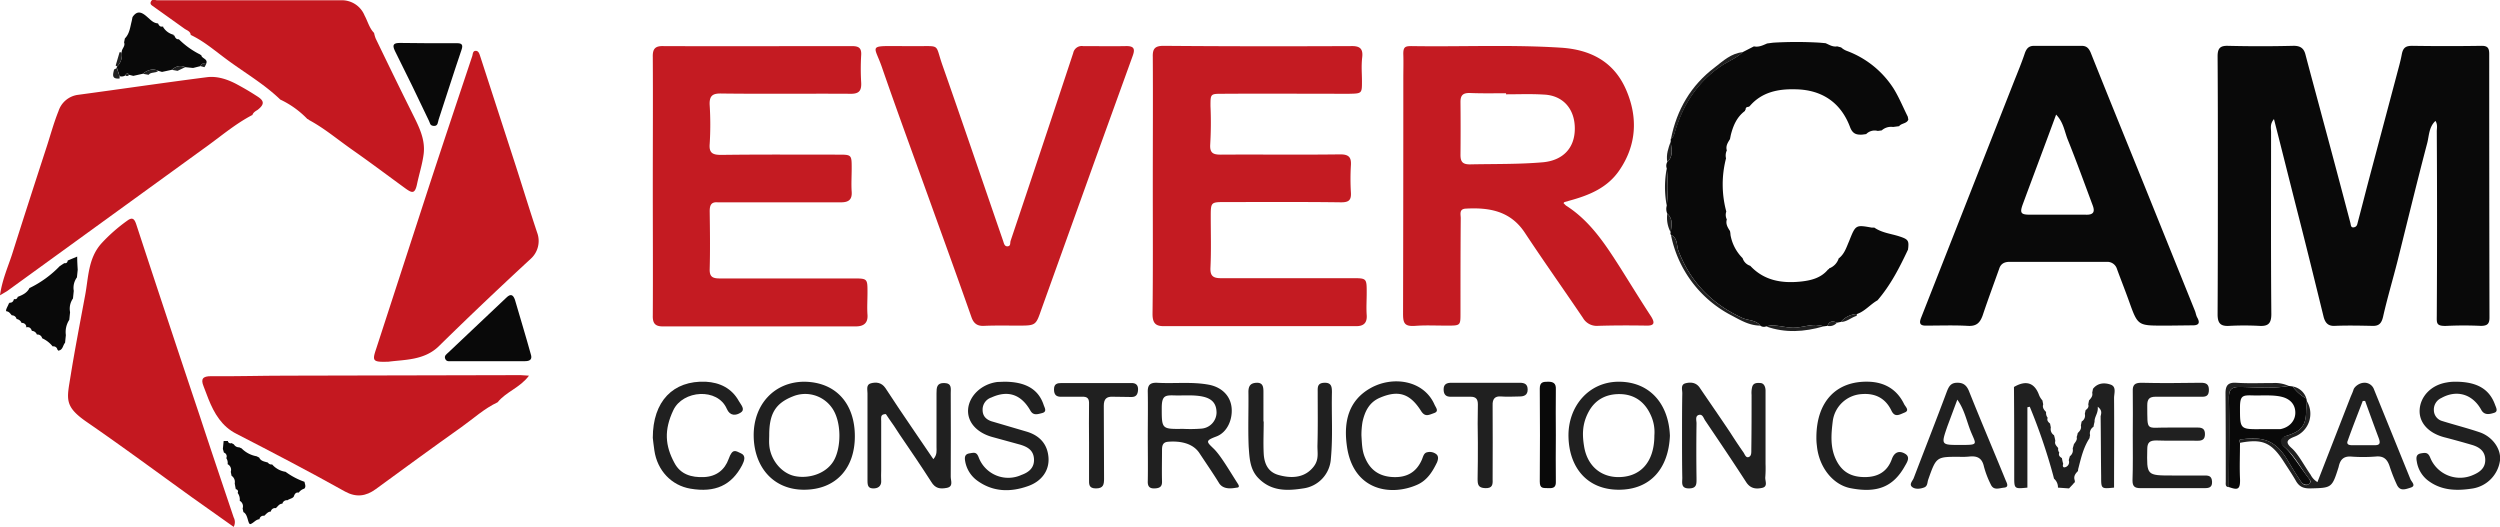 <svg xmlns="http://www.w3.org/2000/svg" viewBox="0 0 949 200"><path d="M924.5,45.9c-2.6,2.4-2.4,5.9-3.2,8.7-3.9,14.8-7.5,29.7-11.2,44.5-1.8,7.1-3.9,14.1-5.5,21.2-.6,2.5-1.6,3.5-4.1,3.4-4.8-.1-9.5-.2-14.3,0-2.5.1-3.5-1.2-4.1-3.2-3.1-12.6-6.2-25.3-9.4-37.8s-6.2-24.6-9.5-37.5c-1.6,1.9-1.1,3.5-1.1,4.9,0,23.1-.1,46.1.1,69.1,0,3.6-1.2,4.7-4.6,4.5a108.4,108.4,0,0,0-11.4,0c-3.3.2-4.4-1-4.4-4.4.1-18.6.1-37.3.1-55.9,0-14,0-28-.1-42,0-3.1,1-4.1,4-4,8.2.2,16.4.2,24.5,0,2.9-.1,4.3.9,4.9,3.5,2.1,8,4.3,16,6.4,23.9,3.6,13.3,7.1,26.5,10.6,39.8.2.7.1,1.9,1.3,1.7s1.3-1.1,1.5-1.9c1.6-6,3.1-12,4.7-18l10-37.6c.7-2.7,1.5-5.4,2-8.1s1.6-3.3,4-3.3q13.2.2,26.4,0c2.3,0,2.8,1,2.8,3.1q0,49.9.1,100.1c0,2.4-.9,3.1-3.3,3.1-4.3-.2-8.5-.2-12.8,0s-3.9-1.1-3.9-4q.2-34.8,0-69.8C925,48.7,925.4,47.3,924.5,45.9Z" style="fill:#090909"/><path d="M593.5,77.1l.9.9c9.3,5.9,15,14.8,20.7,23.7,3.9,6.2,7.7,12.4,11.7,18.5,1.4,2.3,1.3,3.5-1.9,3.4-6.2-.1-12.4-.1-18.6.1a6,6,0,0,1-5.4-3c-7.3-10.8-14.9-21.5-22.1-32.4-5.5-8.3-13.6-9.6-22.5-9.1-2.5.2-1.8,2.2-1.8,3.6-.1,12-.1,23.9-.1,35.8,0,5,.1,5-5.1,5s-8-.2-12.1.1-4.6-1.1-4.6-4.6q.1-44.8.1-89.5c0-2.9.1-5.8,0-8.8s.7-3.3,3.1-3.3c18.9.3,37.9-.6,56.7.6,11,.7,19.9,5.1,24.6,15.6s4.3,21.3-2.5,31.1c-4.5,6.5-11.3,9.3-18.6,11.3l-2.1.6C593.8,76.7,593.7,76.9,593.5,77.1ZM571.7,35.8v-.4c-4.6,0-9.2.1-13.9-.1-2.5,0-3.4.9-3.4,3.4q.1,10,0,20.1c0,2.7.9,3.6,3.6,3.6,9.3-.2,18.5,0,27.7-.8,7.5-.7,12.1-5.3,12.1-12.8S593.3,36.2,586,35.9C581.2,35.6,576.5,35.8,571.7,35.8Z" style="fill:#c41b22"/><path d="M437.6,70.6c0-16.3.1-32.7,0-49-.1-3.1.8-4.2,4.1-4.2,23.7.2,47.3.2,71,.1,3.2-.1,4.8.7,4.4,4.2s-.1,6.1-.1,9.1c0,4.7,0,4.7-4.9,4.8-16,0-32-.1-48,0-4.6,0-4.6,0-4.6,4.6a142.2,142.2,0,0,1-.1,14.6c-.2,3.3,1.1,3.9,4,3.9,15.1-.1,30.2.1,45.4-.1,3.3,0,4.2,1.2,4,4.2a86.8,86.8,0,0,0,0,10.2c.2,3-.8,3.8-3.7,3.8-14.7-.2-29.3-.1-43.9-.1-5.6,0-5.6,0-5.6,5.7s.2,12.7-.1,19c-.2,3.3.9,4.2,4,4.2h49.8c5.5,0,5.5,0,5.5,5.6,0,2.8-.2,5.6,0,8.4s-1,4.3-4.2,4.2H442.1c-3.3.1-4.6-1-4.6-4.6C437.7,103,437.6,86.8,437.6,70.6Z" style="fill:#c41b22"/><path d="M247.8,70.6c0-16.3.1-32.6,0-48.9-.1-3.2.9-4.3,4.1-4.2,23.8.1,47.6,0,71.4,0,2.6,0,3.8.6,3.6,3.5a86.8,86.8,0,0,0,0,10.2c.2,3.3-.8,4.5-4.3,4.4-16.2-.1-32.5.1-48.7-.1-3.5-.1-4.7.9-4.5,4.5a118.5,118.5,0,0,1,0,14.6c-.3,3.5,1.1,4.2,4.4,4.2,14.7-.2,29.5-.1,44.3-.1,5.2,0,5.2,0,5.2,5.3,0,2.9-.2,5.9,0,8.8s-1.1,4-4,4H272.4c-2.5-.2-3,1.2-3,3.4.1,7.3.2,14.6,0,21.9-.1,3,1.1,3.6,3.9,3.6h50.5c5.5,0,5.5,0,5.5,5.4,0,2.8-.2,5.6,0,8.4s-1.1,4.4-4.4,4.4H252c-3.2.1-4.3-1-4.2-4.2C247.9,103.3,247.8,87,247.8,70.6Z" style="fill:#c41b22"/><path d="M823.2,123.6h-1.9c-9.8,0-9.8,0-13.1-9.2-1.5-4.2-3.1-8.2-4.6-12.3a3.8,3.8,0,0,0-3.8-2.7h-37c-1.9,0-3.3.7-3.9,2.6-2.1,5.9-4.3,11.8-6.3,17.8-1,2.7-2.3,4.1-5.6,3.9-5.2-.3-10.4-.1-15.7-.1-2.5.1-2.9-.9-2-3.1l35-89c1.5-3.8,3.1-7.6,4.4-11.5.7-1.8,1.6-2.6,3.5-2.6h17.9c1.8,0,2.7.7,3.5,2.5,6.7,16.8,13.6,33.7,20.4,50.5l19.2,47.6c.3.7.4,1.6.8,2.4,1.4,2.4.5,3.2-2.1,3.1ZM780.5,43.5c-4.3,11.7-8.5,22.8-12.6,33.9-1.3,3.5-.8,4.1,2.8,4.1h21.1c2.9.1,3.5-1.1,2.6-3.5-3.1-8.3-6.1-16.6-9.4-24.8C783.7,50.1,783.4,46.5,780.5,43.5Z" style="fill:#090909"/><path d="M344,17.5h4c9.1.1,6.9-1,9.7,7.1,7.8,22.2,15.4,44.6,23.1,66.9.3.9.5,2.1,1.7,2s.9-1.2,1.1-2q12-35.7,23.8-71.4a3.3,3.3,0,0,1,3.7-2.6c5.4,0,10.8.1,16.1,0,3.3-.1,3.8,1,2.7,3.9l-14.1,39-20.4,56.8c-2.2,6.3-2.1,6.4-8.8,6.4-4.4,0-8.8-.1-13.2.1-2.5.1-3.8-1-4.6-3.2-4.6-13.1-9.3-26.1-14-39.1-6.7-18.7-13.6-37.3-20.1-56.1-2.7-7.7-5.1-7.9,5.3-7.8Z" style="fill:#c41b22"/><path d="M724.4,93.6c0,.4-.1.7-.1,1.1-3.2,6.8-6.6,13.5-11.6,19.3h0c-2.7,1.5-4.8,4.2-7.8,5.2a8.4,8.4,0,0,0-6.1,3l-1.5.3c-1.6-.8-2.9-.6-3.6,1.2l-1.5.2c-3.8-1.4-7.4.4-11.1.5s-7.1-1.5-10.7-.5a2.2,2.2,0,0,1-2.2-.3c-1.7-2.2-4.6-1.9-6.8-2.9-11.6-5.3-19.7-13.6-24.3-25.6-.7-1.9-.2-4.8-2.8-5.9a1.4,1.4,0,0,1-.2-.6c-.1-.1,0-.3.1-.4.3-2.5,1-5-1.3-7.1a4.4,4.4,0,0,1-.2-3,67.4,67.4,0,0,0,0-14.2,2.8,2.8,0,0,1,.2-2.4c2.5-2.3,1.5-5.1,1.3-7.8v-1c1.2-.7,1.3-1.9,1.7-3.1,3-9.8,8.2-18.1,16.9-24.2,2.8-2,6.2-3.2,8.7-5.6l4.3-2.2c1.8.4,3.4-.4,5-1.1l2.3-.3a149.3,149.3,0,0,1,17.7,0l2.2.2c1.4.6,2.7,1.5,4.4,1.2l1.5.4a6.7,6.7,0,0,0,2.1,1.3,35.9,35.9,0,0,1,17.8,14.3c2.1,3.4,3.6,7.1,5.4,10.7l.2,1.1c-.6,1.6-2.6,1.3-3.5,2.5l-2.3.3a5.3,5.3,0,0,0-4.3,1.3l-1.5.2a4.5,4.5,0,0,0-4.4,1.2l-1.5.2c-2.1.1-3.6-.2-4.6-2.8-3.5-9.4-10.7-14.2-20.6-14.4-6.6-.2-13,1-17.6,6.5h-.3v.2c-.9-.1-1.2.4-1.2,1.2h-.2v.3c-3.1,2.3-4.5,5.6-5.4,9.2l-.3,1.5c-.8,1.3-1.7,2.6-1.2,4.3a4.5,4.5,0,0,0-.3,3,39.5,39.5,0,0,0,.1,20.2,3.9,3.9,0,0,0,.2,3c-.5,1.7.3,3,1.2,4.4a7.7,7.7,0,0,1,.2,1.5,16.4,16.4,0,0,0,4.6,8.8h0a4.4,4.4,0,0,0,2.9,2.9h0c5.2,5.6,11.9,6.7,19,6,3.9-.4,7.9-1.3,10.6-4.7h.3v-.3a6,6,0,0,0,3.7-3.9h.1c2.1-1.7,2.8-4.1,3.8-6.4,2.5-6.3,2.5-6.3,8.6-5.2h1c2.9,2,6.3,2.3,9.4,3.3S724.6,91.2,724.4,93.6Z" style="fill:#090909"/><path d="M147.5,137.3c-6,.2-6.3-.2-4.7-4.9l20.1-61.8c5.4-16.5,10.9-32.9,16.4-49.4.2-.8.2-1.9,1.3-1.9s1.4,1.2,1.7,2.1L195.8,63c2.7,8.4,5.3,16.9,8.1,25.3a9.1,9.1,0,0,1-2.5,10c-11.8,10.9-23.4,21.9-34.9,33.2C161,136.8,153.6,136.5,147.5,137.3Z" style="fill:#c41820"/><path d="M117.2,45.5a.5.5,0,0,0-.5-.3,34.7,34.7,0,0,0-10.3-7.4v0c-5.6-5.4-12.2-9.4-18.5-13.9s-9.7-7.8-15.4-10.6h-.1c-.1-1.5-1.6-1.8-2.5-2.5l-11.2-8c-.7-.6-2-1-1.4-2.2S58.8.1,59.6.1h69.9a9.3,9.3,0,0,1,8.9,5.8c1.2,2.2,1.8,4.8,3.6,6.6h0a12.9,12.9,0,0,0,.6,2.1c4.5,9.3,9,18.6,13.6,27.8,2.5,5.1,5.4,10.2,4.6,16.2-.5,3.8-1.7,7.5-2.5,11.3s-1.9,3.4-4.3,1.7c-6.6-4.8-13.1-9.7-19.8-14.4S123.3,48.8,117.2,45.5Z" style="fill:#c41820"/><path d="M638.5,165.4c0-5.4,0-10.8.1-16.1,0-1.4-.7-3.3,1.2-3.8s4.1-.4,5.5,1.8c3.8,5.6,7.7,11.2,11.5,16.9,1.6,2.5,3.3,5.1,5,7.5.5.7.9,2.2,2,1.8s1-1.8,1-2.8c.1-7,.1-13.9.1-20.8a9.3,9.3,0,0,1,.2-2.9c.4-1.7,1.8-1.7,3.2-1.6s1.9,1.6,1.9,2.9v27.8a43.4,43.4,0,0,1-.1,5.1c-.1,1.4,1.1,3.5-1.2,4s-4.4.3-6-2.1c-5.1-7.9-10.3-15.6-15.5-23.3-.7-.9-1-2.7-2.5-2.3s-.9,2.1-.9,3.2c-.1,7-.1,13.9,0,20.8,0,2.1.2,3.9-2.9,3.9s-2.5-2.2-2.5-4C638.5,176.1,638.5,170.7,638.5,165.4Z" style="fill:#202020"/><path d="M435.7,165.4c0-5.4.1-10.9,0-16.4-.1-2.6.6-3.8,3.5-3.7,6.7.4,13.4-.5,20,.8,4.6,1,7.8,4.1,8.3,8.5s-1.5,9.5-5.8,11.1-3.7,2-1,4.6,6.2,8.7,9.1,13.2c.4.6.9,1.5-.2,1.6s-5.1,1.2-6.9-1.8-4.9-7.5-7.4-11.3-7.4-4.7-12-4.3c-2,.2-2.2,1.6-2.2,3.2,0,3.9-.1,7.8,0,11.7.1,2-.7,2.7-2.7,2.8s-2.8-.7-2.7-2.8C435.8,176.9,435.7,171.2,435.7,165.4Zm13.4-2.6a54.3,54.3,0,0,0,7-.1,6.2,6.2,0,0,0,5.7-6c0-3.4-1.6-5.3-5-6.1s-7.3-.4-10.9-.5-4.9,0-4.9,4.8C441,162.9,441,162.9,449.1,162.8Z" style="fill:#202020"/><path d="M875.7,152.3a9.3,9.3,0,0,1-4.8,13.5c-2.8,1.1-3.5,2.1-1,4.3s4.8,6.7,7.2,10.1a6.9,6.9,0,0,0,2.6,2.8l12.5-32.1c.4-1,.9-2,1.2-3s2-2.5,3.9-2.6a3.8,3.8,0,0,1,3.9,2.6l13.8,34c.4,1,2.3,2.5.1,3.2s-4,1.4-5.2-1a61.5,61.5,0,0,1-2.8-7.1c-.9-2.7-2.3-4-5.3-3.7a60.3,60.3,0,0,1-9.5,0c-2.6-.1-3.8,1.1-4.4,3.3-.1.3-.1.5-.2.8-2.5,7.9-2.6,7.8-10.9,8-2.4,0-4-.6-5.3-2.9s-3.2-5.1-4.8-7.6c-4.6-7-8-8.4-16.4-6.8-.7-1.5.4-1.3,1.2-1.4,8.3-1.1,12.9,1.1,17.1,8.4,1.6,2.7,3.2,5.3,5,7.9.6.9,1.7,1.6,2.8.8s.6-1.5,0-2.2c-3-3.9-5.2-8.4-9-11.7s-2-3.7,1-4.6c5.3-1.7,7-4,7-9.4Zm22.1-.1h-.9c-1.9,5-3.9,10-5.7,15.1-.6,1.4.5,1.7,1.6,1.7h8.7c2,0,2.1-.9,1.5-2.6C901.2,161.6,899.5,156.9,897.8,152.2Z" style="fill:#202020"/><path d="M354.3,174.3c1.5-1.7,1.2-3.2,1.2-4.6V149.3c0-2.2.1-4,3-3.9s2.4,2.1,2.4,3.9c0,10.6.1,21.1,0,31.7,0,1.5,1.1,3.7-1.5,4.2s-4.4.2-5.9-2.3c-3.9-6.1-8-12.1-12.1-18.1-1.3-2-2.5-3.9-3.9-5.8s-.9-2-2.1-1.7-.9,1.6-.9,2.5v18.7c0,1.3-.1,2.7,0,4s-.5,2.8-2.7,2.9-2.5-1-2.5-2.9V149.3c0-1.4-.6-3.3,1.3-3.8s4-.4,5.5,1.8c3.3,5.1,6.7,10.1,10.1,15.1Z" style="fill:#202020"/><path d="M809.6,165.3c0-5.6.1-11.2,0-16.8-.1-2.3.7-3.2,3.2-3.2,7.5.2,15.1.1,22.7,0,1.9,0,3,.5,3,2.7s-1,2.7-3,2.6H818.3c-2.3,0-3.2.8-3.2,3.2.1,10.3-.7,8.4,8.2,8.5h11c1.8,0,2.7.6,2.7,2.5s-.9,2.5-2.7,2.5c-5.3-.1-10.5.1-15.8-.1-2.4,0-3.4.7-3.4,3.3-.2,10-.3,10,9.6,10h11.8c1.6,0,3.1-.1,3.2,2.4s-1.7,2.4-3.4,2.4H812.5c-2.2,0-3-.7-3-2.9C809.7,176.8,809.6,171,809.6,165.3Z" style="fill:#202020"/><path d="M633.9,165.4c-.5,12.3-7.3,20.5-19.4,20.5s-18.8-8.5-19.1-20,7.6-21,19.1-21S633.4,153,633.9,165.4Zm-5.9-.1a15.4,15.4,0,0,0-1.5-8c-2.3-4.9-6.2-7.6-11.5-7.7s-9.5,2.1-12,6.8-2.4,8.9-1.6,13.5c1.3,6.9,6.1,11,12.5,11.2C622.6,181.3,628,175.5,628,165.3Z" style="fill:#202020"/><path d="M305.4,144.9c12.1.2,19.1,8.5,19.1,20.7s-7.2,20.2-19.1,20.3-19.2-8.7-19.3-20.5S293.9,144.9,305.4,144.9ZM292,165.1c0,1.2-.1,2.4,0,3.7.4,5.7,4.6,10.8,9.6,11.9s11.6-.6,14.7-5.5,3.3-15.1-.5-20.4a12.4,12.4,0,0,0-14.9-4.3C294.4,153.1,292,157,292,165.1Z" style="fill:#202020"/><path d="M932.1,144.9c8.3,0,12.9,2.9,15,8.7.4,1.1,1.3,2.6-.3,3.1s-3.7,1.1-4.9-1.1c-3.3-6-9.3-7.8-15.2-4.5a4.8,4.8,0,0,0-2.8,4.7,4.3,4.3,0,0,0,3.1,4c4.8,1.5,9.6,2.7,14.3,4.3s8.2,6.2,7.7,10.7a12.5,12.5,0,0,1-10.2,10.6c-6.2,1-12.2.9-17.4-3.2a11.3,11.3,0,0,1-4-7.1c-.3-1.6-.1-2.7,1.6-3s2.7-.4,3.5,1.6a12.2,12.2,0,0,0,16.3,6.6c2.6-1.1,4.7-2.7,4.6-5.9s-2.3-4.7-5-5.5-7-2-10.5-2.9c-6.1-1.6-9.7-5.6-9.4-10.5s4.2-9.3,10.2-10.3A17,17,0,0,1,932.1,144.9Z" style="fill:#202020"/><path d="M381.2,144.9c8.3,0,13.1,3,15,8.9.4,1.1,1.3,2.5-.6,3s-3.4,1-4.5-1c-3.5-6.1-8.5-7.8-14.8-4.9a4.8,4.8,0,0,0-3.3,4.7c0,2.3,1.3,3.6,3.3,4.3l13.6,4c4.8,1.5,7.7,4.7,8.1,9.7s-2.6,9.1-7.7,10.9c-6.7,2.4-13.4,2.3-19.4-2.1a11.5,11.5,0,0,1-4.5-7.2c-.3-1.6-.2-2.8,1.6-3.1s2.7-.6,3.5,1.5a12,12,0,0,0,16.2,6.7c2.8-1,5-2.7,4.8-6.1s-2.6-4.6-5.2-5.4L377.1,166c-6.3-1.6-10-5.8-9.6-10.7s4.9-9.5,11.1-10.3Z" style="fill:#202020"/><path d="M789,177.6a5,5,0,0,0-.2,1.2c-.9.9-1.7,1.9-1.3,3.3s-.3,1-.4,1.5l-1.7,1.8-4.2-.3a4.3,4.3,0,0,0-1.5-3.4l-.3-1.2a216.8,216.8,0,0,0-8.9-26.1l-.9.2v30.5c-5,.5-5,.5-5-4.3,0-11.3,0-22.6-.1-33.9,4.6-2.7,7.8-1.6,9.5,3a6.7,6.7,0,0,0,1.3,2.1l.3,1.5c-.4,1.2.3,2.1,1.1,2.9a3,3,0,0,0,.6,2.2c-.4,1,.2,1.6.9,2.2l.3,1.5a2.7,2.7,0,0,0,1.2,2.9,14.2,14.2,0,0,1,.5,2.2c-.4,1.2.5,1.9,1.1,2.7a2.1,2.1,0,0,0,.4,1.7c-.4,1.1.2,1.6,1,2.1a17.4,17.4,0,0,0,.5,2.2c-.3.7-.1,1.4.5,1.3a2,2,0,0,0,1.6-2.7c.1-.5.3-1,.4-1.5a2.8,2.8,0,0,0,1.1-2.9c.1-.5.3-1,.4-1.5s1.5-1.6,1.1-2.9a8.3,8.3,0,0,0,.4-1.5c.8-.8,1.5-1.6,1.2-2.9l.3-1.5a2.6,2.6,0,0,0,1.2-2.9l.3-1.4c.8-.6,1.3-1.2,1-2.2l.3-1.5c.8-.9,1.5-1.7,1.2-2.9l.3-1.5c1.8-2.3,4.4-2.4,6.7-1.6s1.3,3.3,1.3,5.1c.1,11.3,0,22.6,0,34-4.9.5-4.9.5-4.9-4.2-.1-7.7-.1-15.3-.2-22.9.3-1.2.6-2.3-1.1-3.6.3,2.4-1.3,3.8-1.2,5.7a16.2,16.2,0,0,0-.4,1.9,2.9,2.9,0,0,0-1.3,3.2,5.2,5.2,0,0,0-.2,1.1C790.9,169.8,790,173.7,789,177.6Z" style="fill:#202020"/><path d="M479.7,160c0,4-.2,8.1,0,12.1s1.7,7.1,5.6,8.2,8.6,1.4,12.1-1.8,2.7-5.9,2.7-9.2c.2-6.8.1-13.6.1-20.5,0-1.7-.2-3.4,2.5-3.5s2.9,1.5,2.9,3.6c-.2,8.4.4,16.8-.4,25.2a12.1,12.1,0,0,1-10.5,11.3c-6.3,1-12.4,1.1-17.3-4.2-3-3.3-3.1-7.6-3.4-11.6-.3-6.9,0-13.9-.1-20.8,0-2.2.7-3.4,3.1-3.5s2.6,1.6,2.6,3.4V160Z" style="fill:#202020"/><path d="M516.8,165.3c.2,3.1.2,5.8,1.4,8.5,2,4.8,5.6,7.1,10.7,7.3s8.7-1.8,10.8-6.5c.5-1.1.7-2.6,2-2.9a4,4,0,0,1,3.5.7c1,.8.7,2.1.3,3.1-1.7,3.5-3.7,6.8-7.5,8.5-10.1,4.5-24.7,2.3-26.8-15.3-1.1-8.7.7-16.7,9.1-21.4s20.1-3,24.2,6.2c.5,1.2,1.9,2.6-.1,3.3s-3.4,1.6-4.9-.7c-4.2-6.7-8.6-8.1-15.5-5.2-4.2,1.7-5.9,5.2-6.8,9.3A30.8,30.8,0,0,0,516.8,165.3Z" style="fill:#202020"/><path d="M689.5,166.1c0-13.7,7.6-21.6,19.9-21.2,6,.2,10.7,2.9,13.4,8.5.5,1,2.2,2.4.2,3.2s-3.7,2-5-.7c-2.3-4.8-6.2-6.7-11.3-6.3a11.8,11.8,0,0,0-11,10.4c-.6,4.9-1,9.9,1.3,14.6s5.9,6.5,10.9,6.5,8.5-2.1,10.2-6.7c1-2.9,2.9-3.4,5-2.2s1,3,0,4.7c-4.4,7.9-10.5,10.4-20.7,8.4-6.6-1.3-11.9-7.9-12.7-16A22.8,22.8,0,0,1,689.5,166.1Z" style="fill:#202020"/><path d="M247.8,166.2c0-13.9,7.7-21.8,20.1-21.3,5.4.3,9.9,2.5,12.6,7.4.8,1.4,2.5,3.1.7,4.3s-4.1,1.4-5.3-1.4c-3.5-8.1-16.7-7.1-20.3.5s-3.1,13.5.4,20c2.3,4.4,6.5,5.6,11.2,5.4s7.9-2.7,9.4-6.9,2.7-3,4.7-2.1,1.2,2.9.4,4.5c-4,7.6-10.2,10.5-19.6,8.9-7.2-1.2-12.6-6.9-13.7-14.5C248.1,169,247.9,167.1,247.8,166.2Z" style="fill:#202020"/><path d="M743.6,173.4c-8.6,0-8.6,0-11.7,8.8-.3,1-.2,2.3-1.4,2.8s-3.3.9-4.6-.1,0-2.2.5-3.3c4.2-11,8.5-21.9,12.6-32.9.7-1.8,1.4-3.3,3.7-3.4s3.7.7,4.7,3.1c4.5,11.3,9.3,22.5,13.9,33.8.4,1,1.5,2.7-.5,2.9s-4,1.2-5.1-1.2a35.2,35.2,0,0,1-2.6-6.8c-.7-3.2-2.5-4.1-5.5-3.8A26.7,26.7,0,0,1,743.6,173.4Zm-.6-21.7-3.8,10.2c-2.4,7-2.4,7,4.9,7s6-.1,3.9-5.4C746.5,159.7,745.7,155.5,743,151.7Z" style="fill:#202020"/><path d="M185.1,137.1H171.5c-.9,0-2,.3-2.5-.9s.6-1.8,1.2-2.4l22-20.8c1.8-1.8,2.7-.9,3.3.9,2,6.9,4.1,13.7,6,20.6.6,1.8-.2,2.6-2.2,2.6Z" style="fill:#090909"/><path d="M6.7,112.7c1.8-.7,3.6-1.5,4.5-3.4h.1A40.4,40.4,0,0,0,22.7,101l1.7-1.1c.8.1,1.2-.2,1.3-1l3.6-1.5c0,1.7.1,3.3.2,5l-.3,2.9a6.7,6.7,0,0,0-1.2,5.1l-.3,2.9a6.8,6.8,0,0,0-1.1,5.2l-.3,2.9a8.5,8.5,0,0,0-1.3,5.8l-.3,2.9c-.9,1-.8,2.9-2.7,3v-.3h-.2a1.5,1.5,0,0,0-1.8-1.3,10.8,10.8,0,0,0-4-3.1A1.8,1.8,0,0,0,14,127a2.1,2.1,0,0,0-1.9-1.4c-.3-.9-.8-1.5-1.8-1.4s-.1-.3-.3-.2a1.6,1.6,0,0,0-1.8-1.4,2.4,2.4,0,0,0-1.9-1.5,1.8,1.8,0,0,0-1.8-1.4c-.6-.6-1-1.4-1.9-1.5s.5-2.1.8-3.1h.2v-.2c1,.1,1.5-.5,1.7-1.4A1,1,0,0,0,6.7,112.7Z" style="fill:#090909"/><path d="M162.5,16.4h11c1.7,0,2.4.5,1.7,2.5-3,8.8-5.8,17.7-8.7,26.5-.3.9-.2,2.5-1.8,2.4s-1.4-1.1-1.9-2c-4.2-8.9-8.5-17.7-12.9-26.5-1.2-2.5-.3-3,2-3Z" style="fill:#090909"/><path d="M86.4,176.2a3.2,3.2,0,0,0-.5-2.3,1.5,1.5,0,0,0-.9-2.1l-.4-1.4.3-3h1.6a1,1,0,0,0,1.4.8l.9.5a2.2,2.2,0,0,0,2,1.1l.9.4a10.6,10.6,0,0,0,5.7,3l1,.5c.6,1.4,2.1,1.5,3.3,1.9a1.6,1.6,0,0,0,1.6.7,8.4,8.4,0,0,0,5.1,2.8,27.6,27.6,0,0,0,7.2,3.8c.1.9.7,1.8-.1,2.6a3.9,3.9,0,0,0-2.1,1.5c-1-.2-1.5.4-1.8,1.3s-1.7,1-2.5,1.6a1.7,1.7,0,0,0-1.9,1.3c-1.2,0-1.7,1-2.5,1.7a1.6,1.6,0,0,0-1.9,1.3c-1.1,0-1.7.9-2.5,1.6a1.5,1.5,0,0,0-1.8,1.3c-1.4.1-2.1,1.3-3.3,1.8s-.9-3.6-2.8-4.5l-.3-1.4a2.4,2.4,0,0,0-1.1-2.9,4.1,4.1,0,0,0-.8-3,.9.9,0,0,0-.7-1.4l-.4-2.2a2.8,2.8,0,0,0-1.2-2.9l-.3-1.5A2.4,2.4,0,0,0,86.4,176.2Z" style="fill:#090909"/><path d="M76.1,25.1l-2.8.7-3-.3c-2-.9-3.6-.3-5.1,1l-3.7.8-1.4-.4c-2.3-1.1-4.2-.2-5.9,1.1l-3.6.8L49,28.4c-.5-.8-1-.6-1.4.2a2.5,2.5,0,0,1-2.2.3l-1-3.1c-.2-.2-.1-.4.1-.6a6.1,6.1,0,0,0,1.7-5.3c-.1-1.4,1.5-2.3.9-3.8l.3-1.5c1.8-1.8,2-4.3,2.6-6.6l.3-1.5c1.6-2.4,3.2-2.1,5.2-.4S58.1,8.7,60,8.9h0c.3.7.7,1.3,1.5,1.2s.3.4.5.3a6.5,6.5,0,0,0,3.9,2.8v.3h.3c.3.8.7,1.5,1.7,1.4h0a30.8,30.8,0,0,0,8.1,5.8l.2.2h.2c.1,1.4,2.8,1.4,1.8,3.4C77.4,24.1,76.5,23.9,76.1,25.1Z" style="fill:#090909"/><path d="M413.4,168c0-4.9-.1-9.8,0-14.6.1-2.1-.6-2.9-2.7-2.8H403c-2,.1-2.9-.7-2.9-2.8s1.2-2.4,2.9-2.4h26.3c2-.1,2.8.9,2.7,2.6s-.7,2.8-2.7,2.7-4.6,0-6.9-.1-3.4.8-3.4,3.4c.1,9.2,0,18.5.1,27.7,0,2.3-.3,3.7-3.1,3.7s-2.6-1.7-2.6-3.5V168Z" style="fill:#202020"/><path d="M561,168.1c-.1-4.9-.1-9.8,0-14.6,0-2.1-.8-2.9-2.8-2.9h-7.3c-2.1.1-2.9-.9-2.9-2.8s1.1-2.5,2.9-2.5h26c1.8,0,3,.5,3,2.6s-1.4,2.6-3.1,2.6-4.7.2-7,0-3.3.9-3.2,3.4c.1,9.3,0,18.7,0,28.1.1,2-.1,3.4-2.8,3.3s-2.9-1.4-2.9-3.5C561,177.3,561,172.7,561,168.1Z" style="fill:#202020"/><path d="M875.7,152.3l-.3,3.6c0,5.4-1.7,7.7-7,9.4-3,.9-3.5,2.4-1,4.6s6,7.8,9,11.7c.6.7.8,1.7,0,2.2s-2.2.1-2.8-.8c-1.8-2.6-3.4-5.2-5-7.9-4.2-7.3-8.8-9.5-17.1-8.4-.8.1-1.9-.1-1.2,1.4,0,4.5-.2,9,0,13.5s-1,4.4-4.2,3.3c0-11.1.2-22.3,0-33.4-.1-3.7.9-4.7,4.6-4.6,6,.1,12.1.7,18.1-.4l1.5.2a15.3,15.3,0,0,0,5.2,4.6C875.6,151.7,875.6,152,875.7,152.3Zm-17,10.6h6.9c3.3-.6,5.6-3,5.7-6s-1.6-5.3-4.9-6.2-7.5-.5-11.3-.6-4.8,0-4.8,4.7C850.3,163,850.3,163,858.7,162.9Z" style="fill:#090909"/><path d="M590.6,165.2c0,5.8-.1,11.7,0,17.5.1,2.2-.8,2.7-2.8,2.6s-3.3.3-3.3-2.5c.1-11.7.1-23.5,0-35.3,0-2.5,1.3-2.6,3.2-2.6s3,.6,2.9,2.8C590.5,153.6,590.6,159.4,590.6,165.2Z" style="fill:#090909"/><path d="M868.8,146.5c-6,1.1-12.1.5-18.1.4-3.7-.1-4.7.9-4.6,4.6.2,11.1,0,22.3,0,33.4-1.5,0-1.2-1.3-1.2-2.1,0-11.2,0-22.4-.1-33.5,0-3,1-4.2,4.1-4,4.6.3,9.2.1,13.9.1A12.6,12.6,0,0,1,868.8,146.5Z" style="fill:#202020"/><path d="M634.3,89.2c2.6,1.1,2.1,4,2.8,5.9,4.6,12,12.7,20.3,24.3,25.6,2.2,1,5.1.7,6.8,2.9-4.1,0-7.4-2-10.8-3.8A44.1,44.1,0,0,1,634.3,89.2Z" style="fill:#202020"/><path d="M661.6,19.8c-2.5,2.4-5.9,3.6-8.7,5.6C644.2,31.5,639,39.8,636,49.6c-.4,1.2-.5,2.4-1.7,3.1,2.2-11.1,7.6-20.3,16.6-27.1C654.1,23.1,657.2,20.2,661.6,19.8Z" style="fill:#202020"/><path d="M670.4,123.9c3.6-1,7.1.6,10.7.5s7.3-1.9,11.1-.5C684.9,126,677.7,126.5,670.4,123.9Z" style="fill:#202020"/><path d="M632.7,63.9a67.4,67.4,0,0,1,0,14.2A37.7,37.7,0,0,1,632.7,63.9Z" style="fill:#202020"/><path d="M634.2,53.7c.2,2.7,1.2,5.5-1.3,7.8C632.4,58.7,633.3,56.2,634.2,53.7Z" style="fill:#202020"/><path d="M632.9,81.1c2.3,2.1,1.6,4.6,1.3,7.1A11.6,11.6,0,0,1,632.9,81.1Z" style="fill:#202020"/><path d="M704.9,119.2a2,2,0,0,0-.1.7c-2.1.6-3.7,2.3-6,2.3A8.4,8.4,0,0,1,704.9,119.2Z" style="fill:#202020"/><path d="M875.5,151.3a15.3,15.3,0,0,1-5.2-4.6A6.6,6.6,0,0,1,875.5,151.3Z" style="fill:#202020"/><path d="M46.2,19.9a6.1,6.1,0,0,1-1.7,5.3l-.6-.3,1.5-5.1Z" style="fill:#202020"/><path d="M54.2,28c1.7-1.3,3.6-2.2,5.9-1.1-1.1,1-2.8.3-3.7,1.5Z" style="fill:#202020"/><path d="M44.4,25.8a28.1,28.1,0,0,0,1,3.1v.9c-3.2.3-2.5-1.6-2.1-3.4Z" style="fill:#202020"/><path d="M693.7,123.7c.7-1.8,2-2,3.6-1.2A3.7,3.7,0,0,1,693.7,123.7Z" style="fill:#202020"/><path d="M70.3,25.5l-2.9,1.4-2.2-.4C66.7,25.2,68.3,24.6,70.3,25.5Z" style="fill:#202020"/><path d="M78.3,24.2a8.3,8.3,0,0,1-.7,1.3l-1.5-.4C76.5,23.9,77.4,24.1,78.3,24.2Z" style="fill:#202020"/><path d="M95.7,43.7C89,47.2,83.3,52.2,77.2,56.5l-74.5,54L0,112.1c.8-5.8,3-10.7,4.6-15.6,4.2-13.3,8.5-26.6,12.8-39.8,1.6-4.8,2.9-9.8,4.8-14.5A9,9,0,0,1,29.6,36c16.4-2.2,32.6-4.6,49-6.7,4-.5,8,.9,11.5,2.8s5.1,2.9,7.6,4.5,2.9,2.9.1,5.1c-.8.5-1.7,1-2,2v0Z" style="fill:#c41820"/><path d="M88.7,200,72.9,188.8c-13.2-9.5-26.3-19.2-39.8-28.5-8.9-6.1-7.7-8.8-6.3-17.6s3.6-20.3,5.5-30.5c1.3-6.8,1.1-14.1,6.2-19.8a63,63,0,0,1,9.9-8.7c1.8-1.3,2.6-.7,3.3,1.4q12,36.6,24.2,73c4.2,12.8,8.5,25.5,12.8,38.3A3.8,3.8,0,0,1,88.7,200Z" style="fill:#c41820"/><path d="M188.9,152.7c-5.1,2.4-9.2,6.2-13.7,9.4-11,7.8-21.8,15.7-32.6,23.6-3.7,2.7-7.4,3.2-11.6.9-13.6-7.6-27.4-14.8-41.2-21.9-5.6-2.8-8.5-7.8-10.7-13.3l-1.8-4.7c-1.2-2.9-.3-3.9,2.8-3.9,9.5.1,19-.2,28.6-.2l88.9-.2,3.2.2c-3.4,4.6-8.7,6.1-11.9,10.1Z" style="fill:#c41820"/><path d="M49,28.4a.9.9,0,0,1-1.4.2C48,27.8,48.5,27.6,49,28.4Z" style="fill:#202020"/></svg>